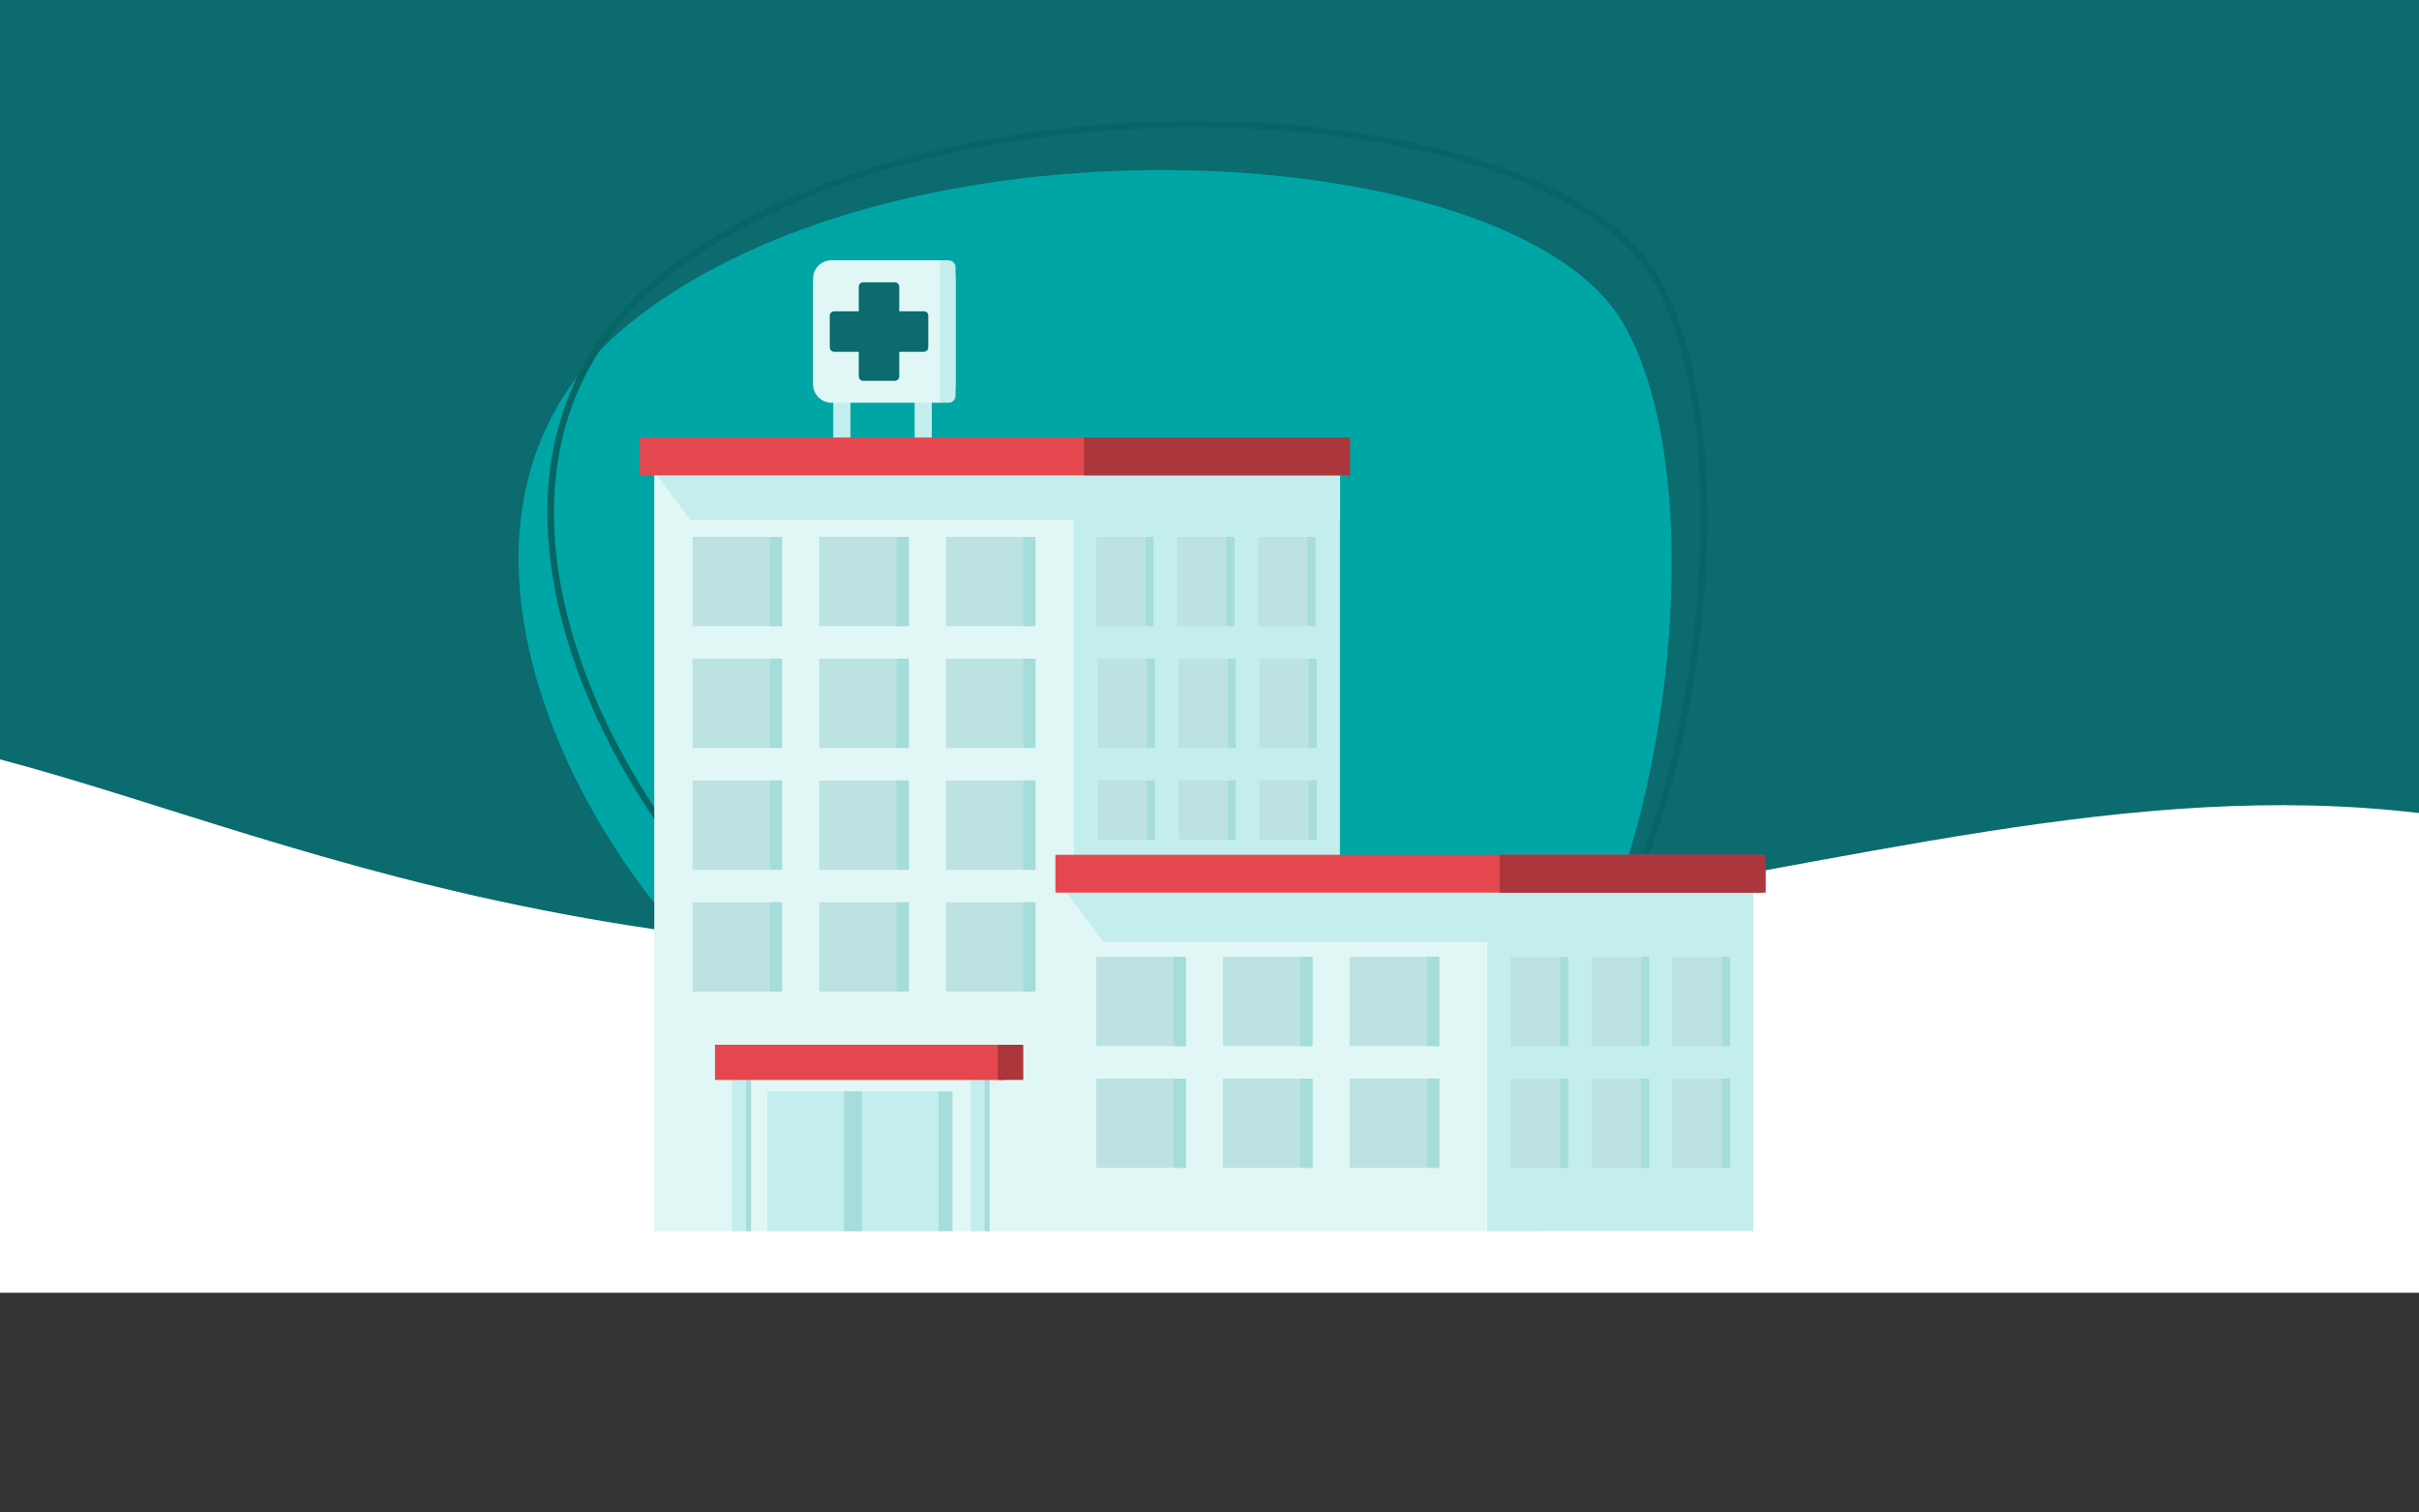 <?xml version="1.0" encoding="UTF-8"?><svg id="Laag_1" xmlns="http://www.w3.org/2000/svg" xmlns:xlink="http://www.w3.org/1999/xlink" viewBox="0 0 550 343.95"><rect x="0" y="0" width="550" height="343.95" fill="#333333" stroke="none"/><defs><style>.cls-1,.cls-2,.cls-3{fill:none;}.cls-2{stroke:#066666;stroke-width:1.5px;}.cls-2,.cls-3{stroke-miterlimit:10;}.cls-4{clip-path:url(#clippath);}.cls-5{fill:#00a5a5;}.cls-6{fill:#fff;}.cls-7{fill:#a4ddda;}.cls-8{fill:#bce2e1;}.cls-9{fill:#ab363b;}.cls-10{fill:#c4eeed;}.cls-11{fill:#e4484e;}.cls-12{fill:#e1f7f6;}.cls-13{fill:#0b6b6f;}.cls-3{stroke:#a4ddda;stroke-width:4.06px;}</style><clipPath id="clippath"><rect class="cls-1" x="-570" y=".62" width="550" height="293.3"/></clipPath></defs><g><g><rect class="cls-6" x="0" width="550" height="294"/><path class="cls-13" d="M0,172.7c71.2,18.8,156.6,63.2,341.4,35.5,80.3-12,143.4-31,208.6-23.3V0H0V172.7Z"/><path class="cls-5" d="M342.2,238.9c32.3-14.5,51.3-124.3,26.6-165.8-24.8-41.5-162-50.1-225.1,0s3.7,152.7,49.9,168,127.4,7.3,148.6-2.2Z"/><path class="cls-2" d="M349.6,228.5c32.2-14.5,51.3-124.2,26.5-165.8s-162-50.1-225.1,0,3.7,152.7,49.9,168,127.4,7.3,148.7-2.2Z"/></g><g id="Ziekenhuis_2"><g><g><rect class="cls-12" x="148.76" y="105.1" width="105.5" height="174.9"/><rect class="cls-12" x="244.16" y="198.7" width="105.5" height="81.3"/><rect class="cls-10" x="244.16" y="105.1" width="60.5" height="95.7"/><rect class="cls-10" x="338.16" y="200.9" width="60.5" height="79.1"/></g><g><rect class="cls-10" x="189.46" y="87.6" width="3.9" height="14"/><rect class="cls-10" x="207.96" y="87.6" width="3.9" height="14"/><g><path class="cls-12" d="M189.06,59.2h24c2.3,0,4.2,1.9,4.2,4.2v24c0,2.3-1.9,4.2-4.2,4.2h-24c-2.3,0-4.2-1.9-4.2-4.2v-24c0-2.3,1.8-4.2,4.2-4.2Z"/><path class="cls-10" d="M213.36,59.2h2.3c.9,0,1.6,.7,1.6,1.6v29.2c0,.9-.7,1.6-1.6,1.6h-2.3c.2-.3,.3-.6,.3-1v-30.4c0-.4-.1-.7-.3-1Z"/></g><path class="cls-13" d="M210.06,70.8h-5.6v-5.6c0-.5-.4-1-1-1h-7.2c-.5,0-1,.4-1,1v5.6h-5.6c-.5,0-1,.4-1,1v7.2c0,.5,.4,1,1,1h5.6v5.6c0,.5,.4,1,1,1h7.2c.5,0,1-.4,1-1v-5.6h5.6c.5,0,1-.4,1-1v-7.2c0-.6-.4-1-1-1Z"/></g><rect class="cls-10" x="174.46" y="248.2" width="38.9" height="31.8"/><g><g><rect class="cls-8" x="157.46" y="149.8" width="20.3" height="20.3"/><rect class="cls-7" x="175.06" y="149.8" width="2.8" height="20.3"/></g><g><rect class="cls-8" x="186.26" y="149.8" width="20.3" height="20.3"/><rect class="cls-7" x="203.86" y="149.8" width="2.8" height="20.3"/></g><g><rect class="cls-8" x="215.06" y="149.8" width="20.3" height="20.3"/><rect class="cls-7" x="232.66" y="149.8" width="2.8" height="20.3"/></g></g><g><g><rect class="cls-8" x="157.46" y="177.5" width="20.3" height="20.3"/><rect class="cls-7" x="175.06" y="177.5" width="2.8" height="20.3"/></g><g><rect class="cls-8" x="186.26" y="177.5" width="20.3" height="20.3"/><rect class="cls-7" x="203.86" y="177.5" width="2.8" height="20.3"/></g><g><rect class="cls-8" x="215.06" y="177.5" width="20.3" height="20.3"/><rect class="cls-7" x="232.66" y="177.5" width="2.8" height="20.3"/></g></g><g><g><rect class="cls-8" x="157.46" y="205.2" width="20.3" height="20.3"/><rect class="cls-7" x="175.06" y="205.2" width="2.8" height="20.3"/></g><g><rect class="cls-8" x="186.26" y="205.2" width="20.3" height="20.3"/><rect class="cls-7" x="203.86" y="205.2" width="2.8" height="20.3"/></g><g><rect class="cls-8" x="215.06" y="205.2" width="20.3" height="20.3"/><rect class="cls-7" x="232.66" y="205.2" width="2.8" height="20.3"/></g></g><g><g><rect class="cls-8" x="249.26" y="217.6" width="20.3" height="20.3"/><rect class="cls-7" x="266.86" y="217.6" width="2.8" height="20.3"/></g><g><rect class="cls-8" x="278.06" y="217.6" width="20.3" height="20.3"/><rect class="cls-7" x="295.66" y="217.6" width="2.8" height="20.3"/></g><g><rect class="cls-8" x="306.86" y="217.6" width="20.3" height="20.3"/><rect class="cls-7" x="324.46" y="217.6" width="2.8" height="20.3"/></g></g><g><g><rect class="cls-8" x="249.26" y="245.3" width="20.3" height="20.3"/><rect class="cls-7" x="266.86" y="245.3" width="2.8" height="20.3"/></g><g><rect class="cls-8" x="278.06" y="245.3" width="20.3" height="20.3"/><rect class="cls-7" x="295.66" y="245.3" width="2.8" height="20.3"/></g><g><rect class="cls-8" x="306.86" y="245.3" width="20.3" height="20.3"/><rect class="cls-7" x="324.46" y="245.3" width="2.8" height="20.3"/></g></g><g><g><rect class="cls-8" x="249.56" y="149.8" width="13" height="20.3"/><rect class="cls-7" x="260.76" y="149.8" width="1.8" height="20.3"/></g><g><rect class="cls-8" x="267.96" y="149.8" width="13" height="20.3"/><rect class="cls-7" x="279.16" y="149.8" width="1.8" height="20.3"/></g><g><rect class="cls-8" x="286.36" y="149.8" width="13" height="20.3"/><rect class="cls-7" x="297.56" y="149.8" width="1.8" height="20.3"/></g></g><g><g><rect class="cls-8" x="157.46" y="122.1" width="20.3" height="20.3"/><rect class="cls-7" x="175.06" y="122.1" width="2.8" height="20.3"/></g><g><rect class="cls-8" x="186.26" y="122.1" width="20.3" height="20.3"/><rect class="cls-7" x="203.86" y="122.1" width="2.8" height="20.3"/></g><g><rect class="cls-8" x="215.06" y="122.1" width="20.3" height="20.3"/><rect class="cls-7" x="232.66" y="122.1" width="2.8" height="20.3"/></g></g><g><g><rect class="cls-8" x="249.26" y="122.1" width="13" height="20.3"/><rect class="cls-7" x="260.46" y="122.1" width="1.8" height="20.3"/></g><g><rect class="cls-8" x="267.66" y="122.1" width="13" height="20.3"/><rect class="cls-7" x="278.86" y="122.1" width="1.8" height="20.3"/></g><g><rect class="cls-8" x="286.06" y="122.1" width="13" height="20.3"/><rect class="cls-7" x="297.26" y="122.1" width="1.8" height="20.3"/></g></g><g><g><rect class="cls-8" x="249.56" y="177.5" width="13" height="13.5"/><rect class="cls-7" x="260.76" y="177.5" width="1.8" height="13.5"/></g><g><rect class="cls-8" x="267.96" y="177.5" width="13" height="13.5"/><rect class="cls-7" x="279.16" y="177.5" width="1.8" height="13.5"/></g><g><rect class="cls-8" x="286.36" y="177.5" width="13" height="13.5"/><rect class="cls-7" x="297.56" y="177.5" width="1.8" height="13.5"/></g></g><g><g><rect class="cls-8" x="343.46" y="217.6" width="13" height="20.3"/><rect class="cls-7" x="354.76" y="217.6" width="1.8" height="20.3"/></g><g><rect class="cls-8" x="361.86" y="217.6" width="13" height="20.3"/><rect class="cls-7" x="373.16" y="217.6" width="1.8" height="20.3"/></g><g><rect class="cls-8" x="380.26" y="217.6" width="13" height="20.3"/><rect class="cls-7" x="391.56" y="217.6" width="1.8" height="20.3"/></g></g><g><g><rect class="cls-8" x="343.46" y="245.3" width="13" height="20.3"/><rect class="cls-7" x="354.76" y="245.3" width="1.8" height="20.3"/></g><g><rect class="cls-8" x="361.86" y="245.3" width="13" height="20.3"/><rect class="cls-7" x="373.16" y="245.3" width="1.8" height="20.3"/></g><g><rect class="cls-8" x="380.26" y="245.3" width="13" height="20.3"/><rect class="cls-7" x="391.56" y="245.3" width="1.8" height="20.3"/></g></g><rect class="cls-7" x="213.36" y="248.2" width="3.2" height="31.8"/><line class="cls-3" x1="193.96" y1="248.2" x2="193.96" y2="280"/><polygon class="cls-10" points="304.66 118.3 156.96 118.3 148.66 107.1 304.66 107.1 304.66 118.3"/><polygon class="cls-10" points="398.66 214.2 250.86 214.2 242.56 203 398.66 203 398.66 214.2"/><g><rect class="cls-11" x="145.46" y="99.5" width="160.7" height="8.6"/><rect class="cls-9" x="246.46" y="99.5" width="60.5" height="8.6"/></g><g><rect class="cls-10" x="166.36" y="243.3" width="4.4" height="36.7"/><rect class="cls-7" x="169.66" y="243.3" width="1.1" height="36.7"/></g><g><rect class="cls-10" x="220.66" y="243.3" width="4.4" height="36.7"/><rect class="cls-7" x="223.86" y="243.3" width="1.1" height="36.7"/></g><g><rect class="cls-11" x="162.56" y="237.6" width="65.9" height="8"/><rect class="cls-9" x="226.86" y="237.6" width="5.8" height="8"/></g></g><g><rect class="cls-11" x="239.96" y="194.4" width="160.7" height="8.6"/><rect class="cls-9" x="340.96" y="194.4" width="60.5" height="8.6"/></g></g></g><g class="cls-4"><path class="cls-13" d="M-661.1,171.12c-625.8,179.4-167.1-1634.1,1002.4-838.6C838.1-329.58,371.8,423.12,104.8,236.22c-120-84-204.6-46.7-333.4-27.4-264.6,39.6-325.3-68.5-432.5-37.7Z"/></g></svg>